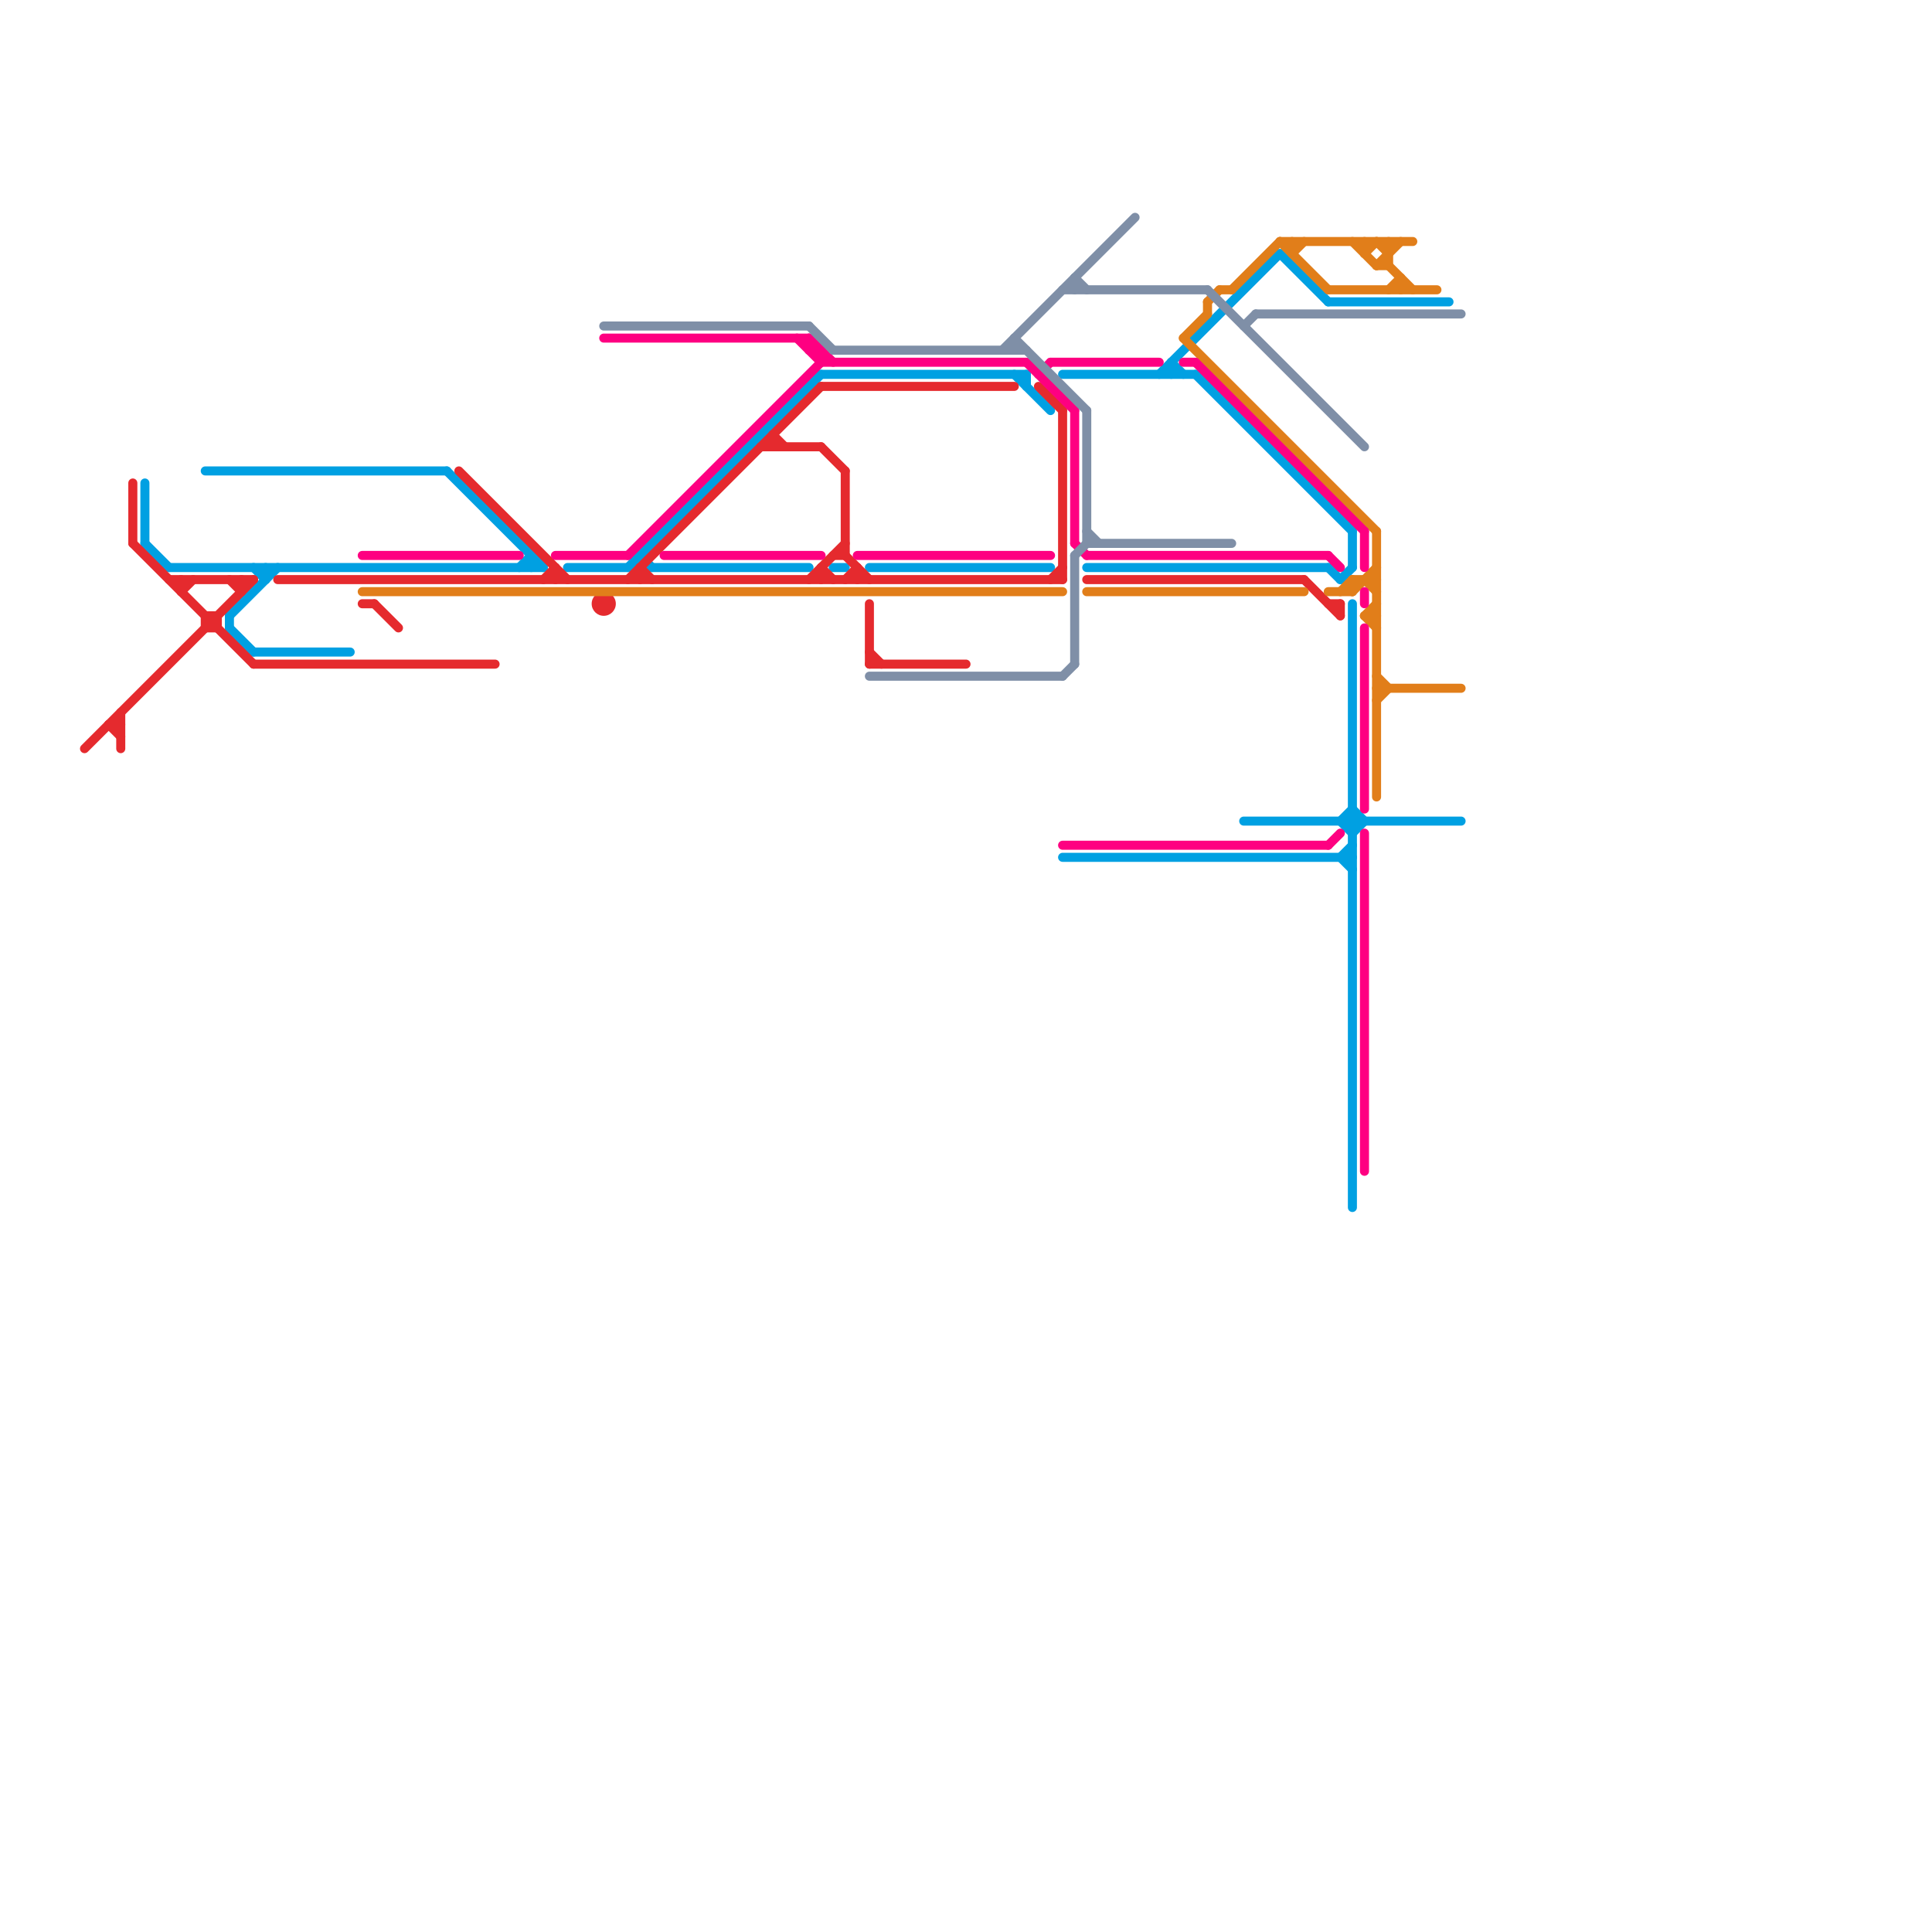 
<svg version="1.1" xmlns="http://www.w3.org/2000/svg" viewBox="0 0 160 160">
<style>text { font: 1px Helvetica; font-weight: 600; white-space: pre; dominant-baseline: central; } line { stroke-width: 0.75; fill: none; stroke-linecap: round; stroke-linejoin: round; } .c0 { stroke: #00a0e2 } .c1 { stroke: #e52a2e } .c2 { stroke: #e17e1a } .c3 { stroke: #fe0081 } .c4 { stroke: #7f8fa7 } .w2 { stroke-width: .75; }</style><defs><g id="ct-xf"><circle r="0.5" fill="#fff" stroke="#000" stroke-width="0.2"/></g><g id="ct"><circle r="0.5" fill="#fff" stroke="#000" stroke-width="0.1"/></g></defs><line class="c0 " x1="88" y1="31" x2="99" y2="31"/><line class="c0 " x1="37" y1="39" x2="45" y2="47"/><line class="c0 " x1="54" y1="47" x2="67" y2="47"/><line class="c0 " x1="111" y1="71" x2="112" y2="70"/><line class="c0 " x1="53" y1="46" x2="54" y2="47"/><line class="c0 " x1="85" y1="31" x2="85" y2="32"/><line class="c0 " x1="69" y1="47" x2="70" y2="47"/><line class="c0 " x1="43" y1="47" x2="44" y2="46"/><line class="c0 " x1="52" y1="47" x2="68" y2="31"/><line class="c0 " x1="12" y1="45" x2="14" y2="47"/><line class="c0 " x1="72" y1="47" x2="87" y2="47"/><line class="c0 " x1="110" y1="25" x2="120" y2="25"/><line class="c0 " x1="14" y1="47" x2="45" y2="47"/><line class="c0 " x1="112" y1="69" x2="113" y2="68"/><line class="c0 " x1="12" y1="40" x2="12" y2="45"/><line class="c0 " x1="17" y1="39" x2="37" y2="39"/><line class="c0 " x1="68" y1="31" x2="85" y2="31"/><line class="c0 " x1="96" y1="31" x2="106" y2="21"/><line class="c0 " x1="97" y1="30" x2="98" y2="31"/><line class="c0 " x1="111" y1="71" x2="112" y2="72"/><line class="c0 " x1="21" y1="54" x2="29" y2="54"/><line class="c0 " x1="21" y1="47" x2="22" y2="48"/><line class="c0 " x1="19" y1="51" x2="23" y2="47"/><line class="c0 " x1="112" y1="67" x2="113" y2="68"/><line class="c0 " x1="111" y1="68" x2="112" y2="67"/><line class="c0 " x1="84" y1="31" x2="87" y2="34"/><line class="c0 " x1="44" y1="46" x2="44" y2="47"/><line class="c0 " x1="90" y1="47" x2="110" y2="47"/><line class="c0 " x1="19" y1="51" x2="19" y2="52"/><line class="c0 " x1="112" y1="50" x2="112" y2="100"/><line class="c0 " x1="106" y1="21" x2="110" y2="25"/><line class="c0 " x1="110" y1="47" x2="111" y2="48"/><line class="c0 " x1="97" y1="30" x2="97" y2="31"/><line class="c0 " x1="22" y1="47" x2="22" y2="48"/><line class="c0 " x1="111" y1="48" x2="112" y2="47"/><line class="c0 " x1="19" y1="52" x2="21" y2="54"/><line class="c0 " x1="47" y1="47" x2="52" y2="47"/><line class="c0 " x1="88" y1="71" x2="112" y2="71"/><line class="c0 " x1="112" y1="44" x2="112" y2="47"/><line class="c0 " x1="103" y1="68" x2="121" y2="68"/><line class="c0 " x1="111" y1="68" x2="112" y2="69"/><line class="c0 " x1="99" y1="31" x2="112" y2="44"/><line class="c1 " x1="68" y1="37" x2="70" y2="39"/><line class="c1 " x1="18" y1="51" x2="18" y2="52"/><line class="c1 " x1="17" y1="51" x2="18" y2="51"/><line class="c1 " x1="45" y1="48" x2="46" y2="47"/><line class="c1 " x1="19" y1="48" x2="20" y2="49"/><line class="c1 " x1="72" y1="54" x2="73" y2="55"/><line class="c1 " x1="88" y1="34" x2="88" y2="48"/><line class="c1 " x1="17" y1="51" x2="17" y2="52"/><line class="c1 " x1="7" y1="62" x2="21" y2="48"/><line class="c1 " x1="23" y1="48" x2="88" y2="48"/><line class="c1 " x1="67" y1="48" x2="70" y2="45"/><line class="c1 " x1="110" y1="50" x2="111" y2="50"/><line class="c1 " x1="72" y1="50" x2="72" y2="55"/><line class="c1 " x1="9" y1="60" x2="10" y2="61"/><line class="c1 " x1="64" y1="36" x2="65" y2="37"/><line class="c1 " x1="11" y1="40" x2="11" y2="45"/><line class="c1 " x1="90" y1="48" x2="108" y2="48"/><line class="c1 " x1="111" y1="50" x2="111" y2="51"/><line class="c1 " x1="68" y1="47" x2="69" y2="48"/><line class="c1 " x1="72" y1="55" x2="80" y2="55"/><line class="c1 " x1="38" y1="39" x2="47" y2="48"/><line class="c1 " x1="53" y1="47" x2="54" y2="48"/><line class="c1 " x1="63" y1="37" x2="68" y2="37"/><line class="c1 " x1="14" y1="48" x2="21" y2="48"/><line class="c1 " x1="70" y1="39" x2="70" y2="46"/><line class="c1 " x1="68" y1="32" x2="84" y2="32"/><line class="c1 " x1="70" y1="48" x2="71" y2="47"/><line class="c1 " x1="15" y1="49" x2="16" y2="48"/><line class="c1 " x1="9" y1="60" x2="10" y2="60"/><line class="c1 " x1="70" y1="46" x2="72" y2="48"/><line class="c1 " x1="17" y1="52" x2="18" y2="52"/><line class="c1 " x1="108" y1="48" x2="111" y2="51"/><line class="c1 " x1="69" y1="46" x2="70" y2="46"/><line class="c1 " x1="52" y1="48" x2="68" y2="32"/><line class="c1 " x1="10" y1="59" x2="10" y2="62"/><line class="c1 " x1="86" y1="32" x2="88" y2="34"/><line class="c1 " x1="64" y1="36" x2="64" y2="37"/><line class="c1 " x1="53" y1="47" x2="53" y2="48"/><line class="c1 " x1="15" y1="48" x2="15" y2="49"/><line class="c1 " x1="30" y1="50" x2="31" y2="50"/><line class="c1 " x1="21" y1="55" x2="41" y2="55"/><line class="c1 " x1="20" y1="48" x2="20" y2="49"/><line class="c1 " x1="46" y1="47" x2="46" y2="48"/><line class="c1 " x1="31" y1="50" x2="33" y2="52"/><line class="c1 " x1="68" y1="47" x2="68" y2="48"/><line class="c1 " x1="87" y1="48" x2="88" y2="47"/><line class="c1 " x1="71" y1="47" x2="71" y2="48"/><line class="c1 " x1="11" y1="45" x2="21" y2="55"/><circle cx="50" cy="50" r="1" fill="#e52a2e" /><line class="c2 " x1="101" y1="24" x2="102" y2="24"/><line class="c2 " x1="110" y1="49" x2="112" y2="49"/><line class="c2 " x1="116" y1="23" x2="116" y2="24"/><line class="c2 " x1="115" y1="24" x2="116" y2="23"/><line class="c2 " x1="114" y1="20" x2="115" y2="21"/><line class="c2 " x1="111" y1="49" x2="112" y2="48"/><line class="c2 " x1="114" y1="58" x2="115" y2="57"/><line class="c2 " x1="100" y1="25" x2="101" y2="24"/><line class="c2 " x1="113" y1="21" x2="114" y2="20"/><line class="c2 " x1="114" y1="56" x2="115" y2="57"/><line class="c2 " x1="113" y1="51" x2="114" y2="50"/><line class="c2 " x1="114" y1="57" x2="121" y2="57"/><line class="c2 " x1="110" y1="24" x2="119" y2="24"/><line class="c2 " x1="112" y1="49" x2="114" y2="47"/><line class="c2 " x1="106" y1="20" x2="110" y2="24"/><line class="c2 " x1="112" y1="48" x2="114" y2="48"/><line class="c2 " x1="98" y1="28" x2="114" y2="44"/><line class="c2 " x1="106" y1="20" x2="117" y2="20"/><line class="c2 " x1="113" y1="48" x2="114" y2="49"/><line class="c2 " x1="115" y1="20" x2="115" y2="22"/><line class="c2 " x1="115" y1="22" x2="117" y2="24"/><line class="c2 " x1="30" y1="49" x2="88" y2="49"/><line class="c2 " x1="113" y1="20" x2="113" y2="21"/><line class="c2 " x1="113" y1="51" x2="114" y2="52"/><line class="c2 " x1="107" y1="21" x2="108" y2="20"/><line class="c2 " x1="114" y1="22" x2="115" y2="22"/><line class="c2 " x1="98" y1="28" x2="100" y2="26"/><line class="c2 " x1="102" y1="24" x2="106" y2="20"/><line class="c2 " x1="100" y1="25" x2="100" y2="26"/><line class="c2 " x1="114" y1="44" x2="114" y2="66"/><line class="c2 " x1="112" y1="48" x2="112" y2="49"/><line class="c2 " x1="113" y1="51" x2="114" y2="51"/><line class="c2 " x1="114" y1="22" x2="116" y2="20"/><line class="c2 " x1="90" y1="49" x2="108" y2="49"/><line class="c2 " x1="107" y1="20" x2="107" y2="21"/><line class="c2 " x1="112" y1="20" x2="114" y2="22"/><line class="c3 " x1="86" y1="31" x2="87" y2="30"/><line class="c3 " x1="98" y1="30" x2="99" y2="30"/><line class="c3 " x1="55" y1="46" x2="68" y2="46"/><line class="c3 " x1="87" y1="30" x2="96" y2="30"/><line class="c3 " x1="113" y1="44" x2="113" y2="47"/><line class="c3 " x1="67" y1="29" x2="68" y2="29"/><line class="c3 " x1="71" y1="46" x2="87" y2="46"/><line class="c3 " x1="68" y1="29" x2="68" y2="30"/><line class="c3 " x1="30" y1="46" x2="43" y2="46"/><line class="c3 " x1="67" y1="28" x2="69" y2="30"/><line class="c3 " x1="88" y1="70" x2="110" y2="70"/><line class="c3 " x1="90" y1="46" x2="110" y2="46"/><line class="c3 " x1="110" y1="70" x2="111" y2="69"/><line class="c3 " x1="46" y1="46" x2="52" y2="46"/><line class="c3 " x1="52" y1="46" x2="68" y2="30"/><line class="c3 " x1="110" y1="46" x2="111" y2="47"/><line class="c3 " x1="66" y1="28" x2="68" y2="30"/><line class="c3 " x1="89" y1="45" x2="90" y2="46"/><line class="c3 " x1="67" y1="28" x2="67" y2="29"/><line class="c3 " x1="68" y1="30" x2="85" y2="30"/><line class="c3 " x1="113" y1="69" x2="113" y2="97"/><line class="c3 " x1="89" y1="34" x2="89" y2="45"/><line class="c3 " x1="113" y1="49" x2="113" y2="50"/><line class="c3 " x1="99" y1="30" x2="113" y2="44"/><line class="c3 " x1="85" y1="30" x2="89" y2="34"/><line class="c3 " x1="113" y1="52" x2="113" y2="67"/><line class="c3 " x1="50" y1="28" x2="67" y2="28"/><line class="c4 " x1="84" y1="28" x2="90" y2="34"/><line class="c4 " x1="89" y1="46" x2="90" y2="45"/><line class="c4 " x1="89" y1="46" x2="89" y2="55"/><line class="c4 " x1="100" y1="24" x2="113" y2="37"/><line class="c4 " x1="89" y1="23" x2="89" y2="24"/><line class="c4 " x1="90" y1="45" x2="102" y2="45"/><line class="c4 " x1="72" y1="56" x2="88" y2="56"/><line class="c4 " x1="50" y1="27" x2="67" y2="27"/><line class="c4 " x1="83" y1="29" x2="94" y2="18"/><line class="c4 " x1="84" y1="28" x2="84" y2="29"/><line class="c4 " x1="88" y1="24" x2="100" y2="24"/><line class="c4 " x1="90" y1="44" x2="91" y2="45"/><line class="c4 " x1="90" y1="34" x2="90" y2="45"/><line class="c4 " x1="88" y1="56" x2="89" y2="55"/><line class="c4 " x1="103" y1="27" x2="104" y2="26"/><line class="c4 " x1="69" y1="29" x2="85" y2="29"/><line class="c4 " x1="67" y1="27" x2="69" y2="29"/><line class="c4 " x1="104" y1="26" x2="121" y2="26"/><line class="c4 " x1="89" y1="23" x2="90" y2="24"/>
</svg>
